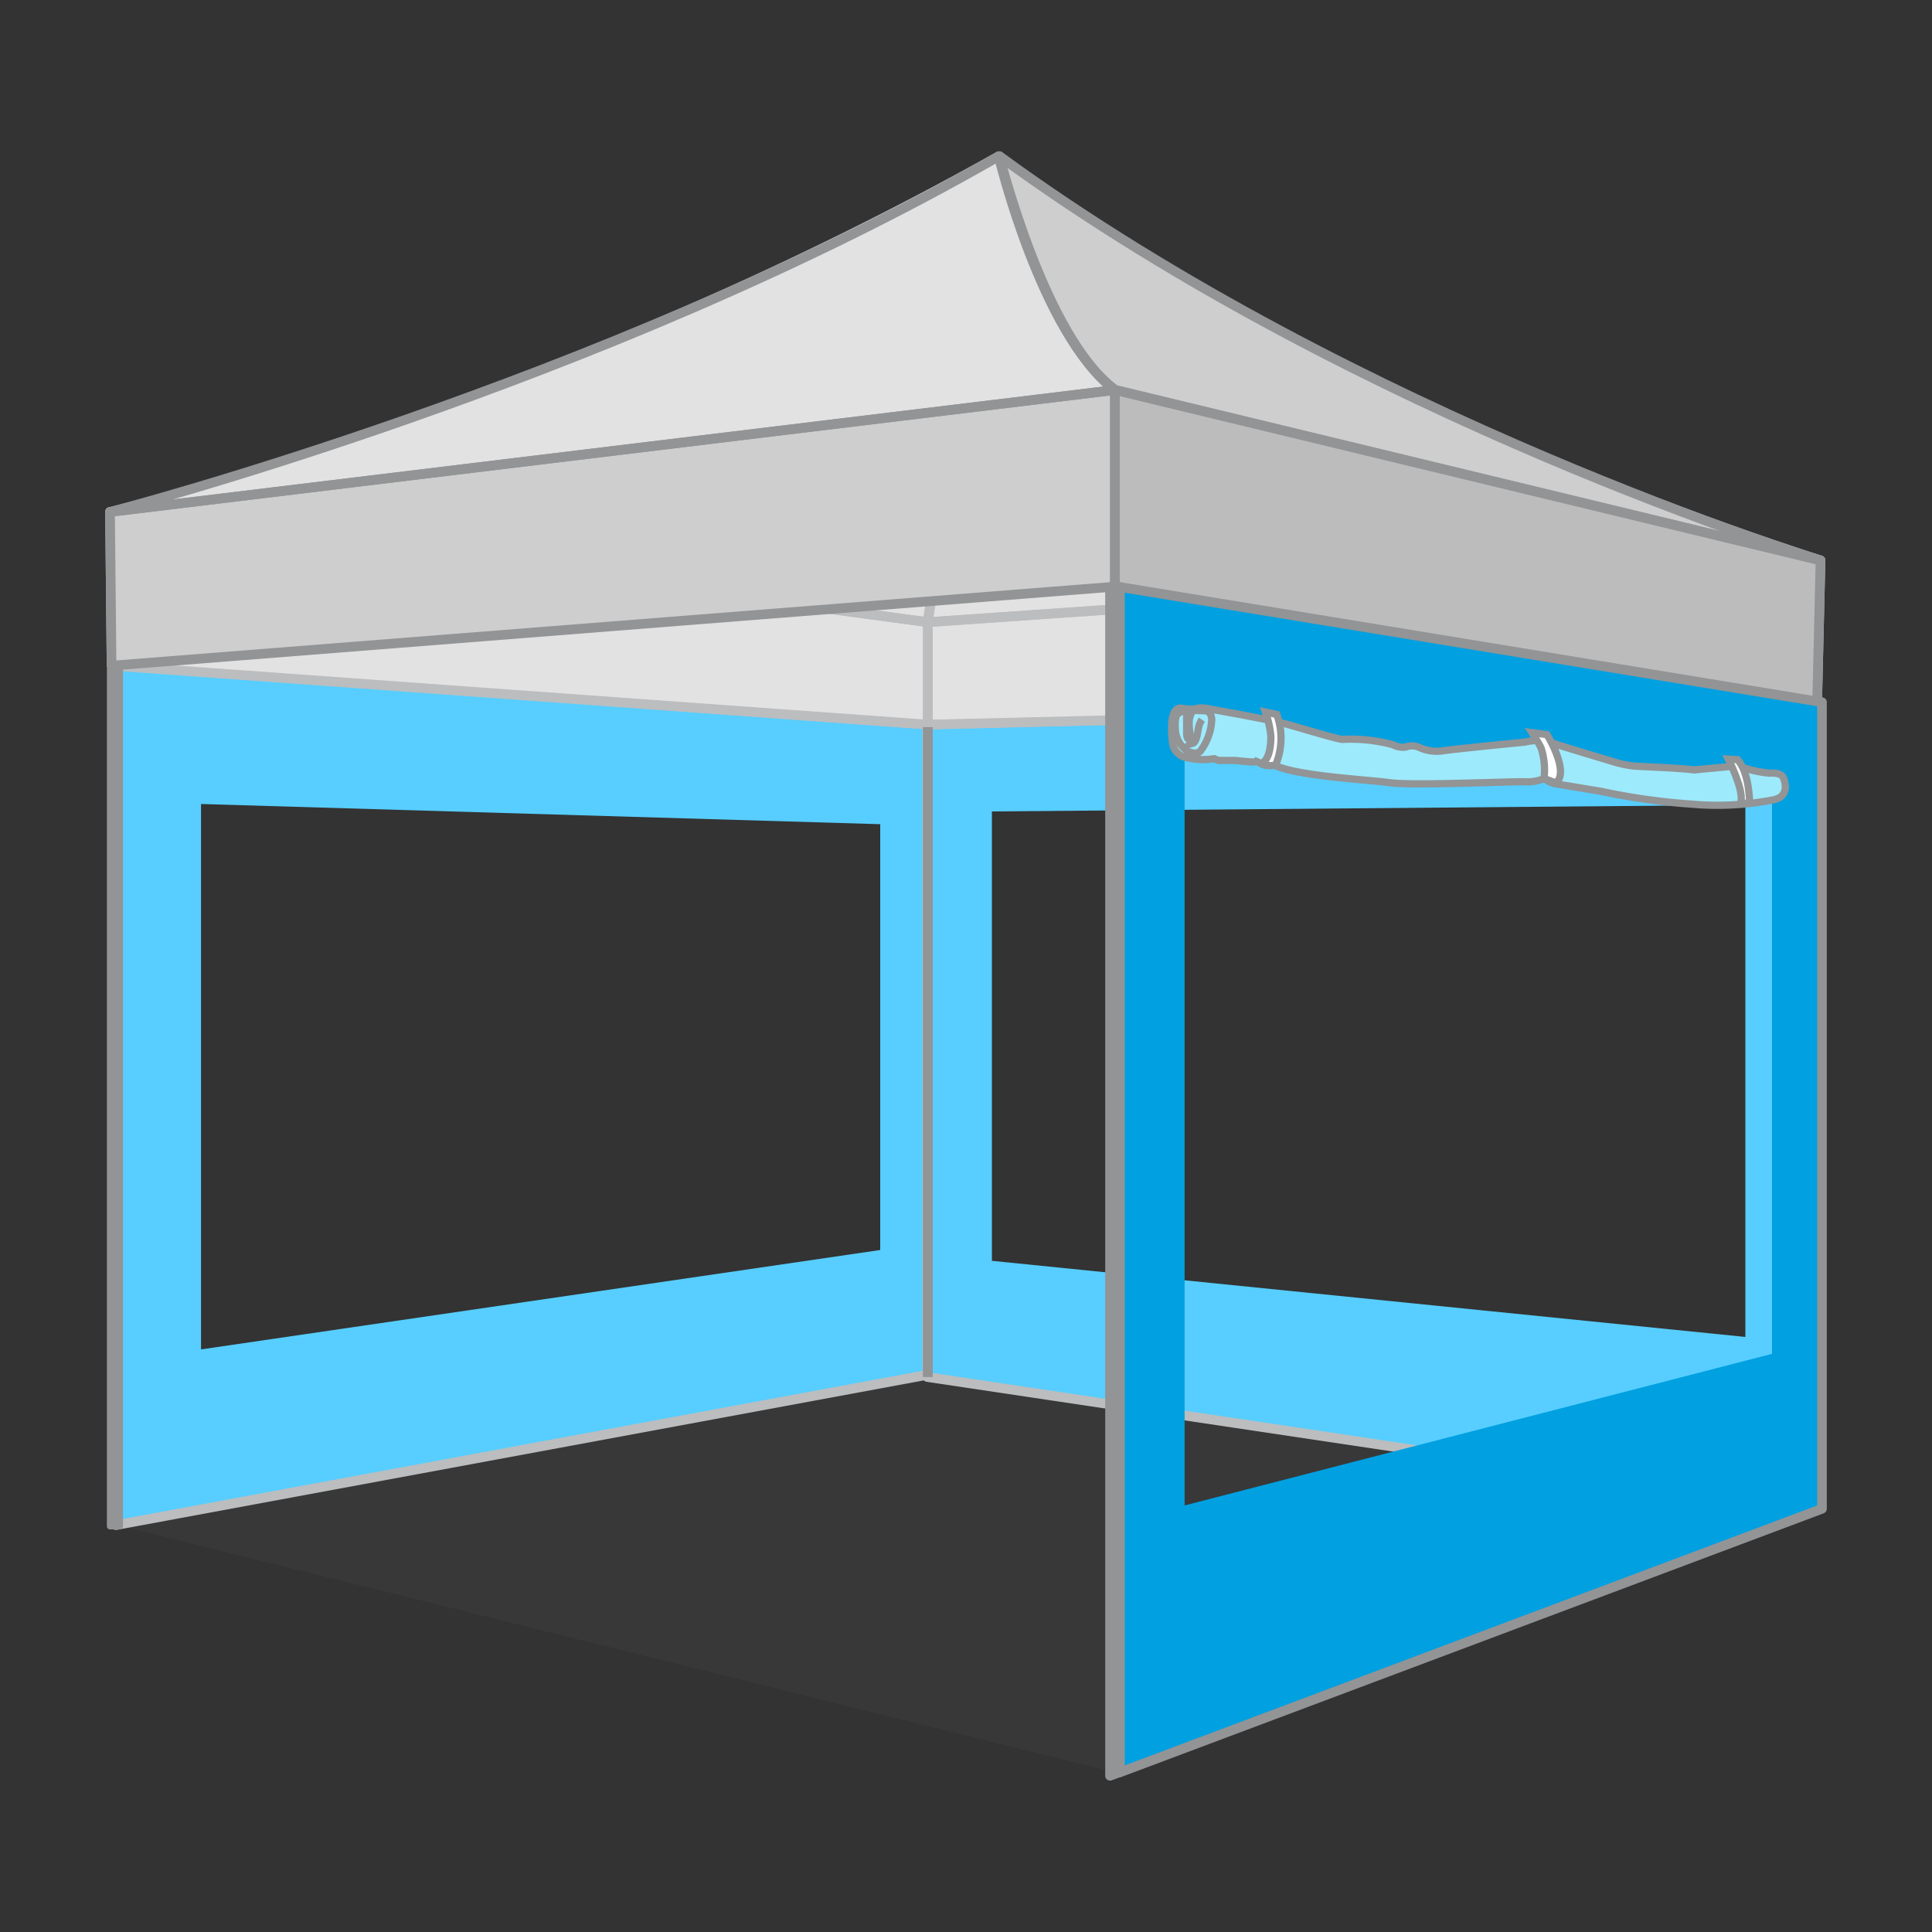<svg id="图层_1" data-name="图层 1" xmlns="http://www.w3.org/2000/svg" viewBox="0 0 200 200"><rect x="0" y="0" width="200" height="200" fill="#333333" stroke="none"/><defs><style>.cls-1,.cls-10,.cls-8,.cls-9{fill:#929496;}.cls-1{opacity:0.05;}.cls-2{fill:#57ceff;}.cls-14,.cls-3,.cls-7{fill:none;}.cls-3{stroke:#bbbdbf;}.cls-10,.cls-3,.cls-7,.cls-8{stroke-linecap:round;stroke-linejoin:round;}.cls-4{fill:#e3e2e2;}.cls-5{fill:#cecece;}.cls-6{fill:#bcbcbc;}.cls-10,.cls-12,.cls-13,.cls-14,.cls-7,.cls-8{stroke:#929496;}.cls-10{stroke-width:0.65px;}.cls-11{fill:#00a0e1;}.cls-12{fill:#9deafc;}.cls-12,.cls-13,.cls-14{stroke-miterlimit:10;stroke-width:0.75px;}.cls-13{fill:#fff;}</style></defs><polygon class="cls-1" points="96.12 142.09 11.46 157.71 116 183.63 188.49 156.31 96.12 142.09"/><path class="cls-2" d="M96.55,75v67.55l91.23,13.76V72.79Zm84.13,63.4-78-7.88V84l78-.67Z"/><path class="cls-2" d="M12.21,68.88v89l83.34-15.56V75ZM91.12,129.4,20.81,139.69V83.23l70.31,2.09Z"/><path class="cls-3" d="M96,75v67.55l92,13.76V72.79Z"/><path class="cls-3" d="M12,68.88v89l84-15.56V75Z"/><polygon class="cls-4" points="96.05 75.01 188.11 72.79 188.46 58.01 96.05 64.41 96.05 75.01"/><path class="cls-4" d="M103.43,16.17s31.17,24.38,85,41.84l-92.41,6.4Z"/><path class="cls-4" d="M11.39,53s46-11,92-36.82L96.05,64.41Z"/><polygon class="cls-4" points="11.55 68.91 96.05 75.01 96.05 64.41 11.39 52.99 11.55 68.91"/><polygon class="cls-3" points="96.05 75.01 188.11 72.79 188.46 58.01 96.05 64.41 96.05 75.01"/><path class="cls-3" d="M103.43,16.17s31.17,24.38,85,41.84l-92.41,6.4Z"/><path class="cls-3" d="M11.39,53s46-11,92-36.82L96.05,64.41Z"/><polygon class="cls-3" points="11.55 68.91 96.05 75.01 96.05 64.41 11.39 52.99 11.55 68.91"/><path class="cls-5" d="M188.46,58s-47.66-14.57-85-41.84c0,0,4.67,18.86,12,24.2Z"/><polygon class="cls-6" points="188.11 72.79 188.46 58.01 115.42 40.37 115.42 60.73 188.11 72.79"/><path class="cls-4" d="M11.39,53s50.92-13.2,92-36.82c0,0,4.37,18.34,12,24.2Z"/><polygon class="cls-5" points="11.55 68.91 11.39 52.99 115.42 40.37 115.42 60.73 11.55 68.91"/><path class="cls-7" d="M188.46,58s-47.66-14.57-85-41.84c0,0,4.67,18.86,12,24.2Z"/><polygon class="cls-7" points="188.11 72.79 188.46 58.01 115.42 40.37 115.42 60.73 188.11 72.79"/><path class="cls-7" d="M11.39,53s50.92-13.2,92-36.82c0,0,4.37,18.34,12,24.2Z"/><polygon class="cls-7" points="11.55 68.91 11.39 52.99 115.42 40.37 115.42 60.73 11.55 68.91"/><polygon class="cls-8" points="115.93 183.45 114.91 183.83 114.91 60.79 115.93 60.79 115.93 183.45"/><rect class="cls-9" x="95.54" y="75.27" width="1.02" height="67.28"/><rect class="cls-9" x="187.52" y="73" width="1.05" height="83"/><rect class="cls-10" x="11.39" y="69.27" width="1.02" height="88.73"/><path class="cls-11" d="M115.94,60.77v122.7l72.67-27.28V72.69Zm67.5,79.38-60.81,15.69V75.39l60.81,6.52Z"/><path class="cls-7" d="M115.94,60.77v122.7l72.67-27.28V72.69Z"/><path class="cls-12" d="M123.58,73.4a3.05,3.05,0,0,1,1.66,0s6.33,1.1,8.19,1.63,4.94,1.46,5.5,1.51a17,17,0,0,1,5.26.55,2.24,2.24,0,0,0,1.3.25,1.84,1.84,0,0,1,1.36,0,4.35,4.35,0,0,0,2.6.37c1.54-.22,8.43-.89,8.43-.89a5.12,5.12,0,0,1,3,.16c1.79.58,5.9,1.8,5.9,1.8a11.9,11.9,0,0,0,2.45.53l3.44.17s2,.12,2.71.22l3.37-.32a4.85,4.85,0,0,1,2,.18,13,13,0,0,0,2.42.48s1.3-.15,1.47.54c0,0,.78,1.76-.93,2.19a30.09,30.09,0,0,1-8.64.47,66,66,0,0,1-9.32-1.32l-4.61-.76a2.46,2.46,0,0,1-1.26-.57,4.7,4.7,0,0,1-1.82.35c-.74-.1-11.72.43-14.16.09s-9.57-.67-12-1.83a2.3,2.3,0,0,1-1.16-.07l-.69-.32s-.07.07-.37.07-1.85-.16-1.85-.16-1.37,0-1.69,0l-.45-.18a7.09,7.09,0,0,1-2.74-.09,1.76,1.76,0,0,1-1.58-1.71s-.48-3.43.82-3.44c0,0,.89.12,1,.12Z"/><path class="cls-13" d="M178.92,78.58s1.52,3,1.32,4.31l0,.29.88-.07s0-3.08-1.24-4.47Z"/><path class="cls-13" d="M158.59,75.84l1.56.21s2.38,3.86.91,5l-1.22-.46a7.38,7.38,0,0,0-.31-3.16,11,11,0,0,0-.69-1.19Z"/><path class="cls-13" d="M131,73.71l1.17.25a7.14,7.14,0,0,1-.14,5.28s-1.28.09-1.47-.21c0,0,1-.18,1-2.81A10.44,10.44,0,0,0,131,73.71Z"/><path class="cls-14" d="M122,73.84s.71-.55.84,0c0,0,0,1.54,0,2s.14,1,.4.32a5.29,5.29,0,0,1-.11-1.74c.15-.52.2-.95.85-.87s1.36-.22,1.46.93a5.84,5.84,0,0,1-1.2,3.3s-.34.41-1.27,0a2.85,2.85,0,0,1-1.29-2.17S121.51,74.06,122,73.84Z"/><path class="cls-14" d="M124.42,74.5a2.2,2.2,0,0,0-.35.85c-.12.57-.21,1.61-.69,1.61,0,0-.47.22-.68,0"/></svg>